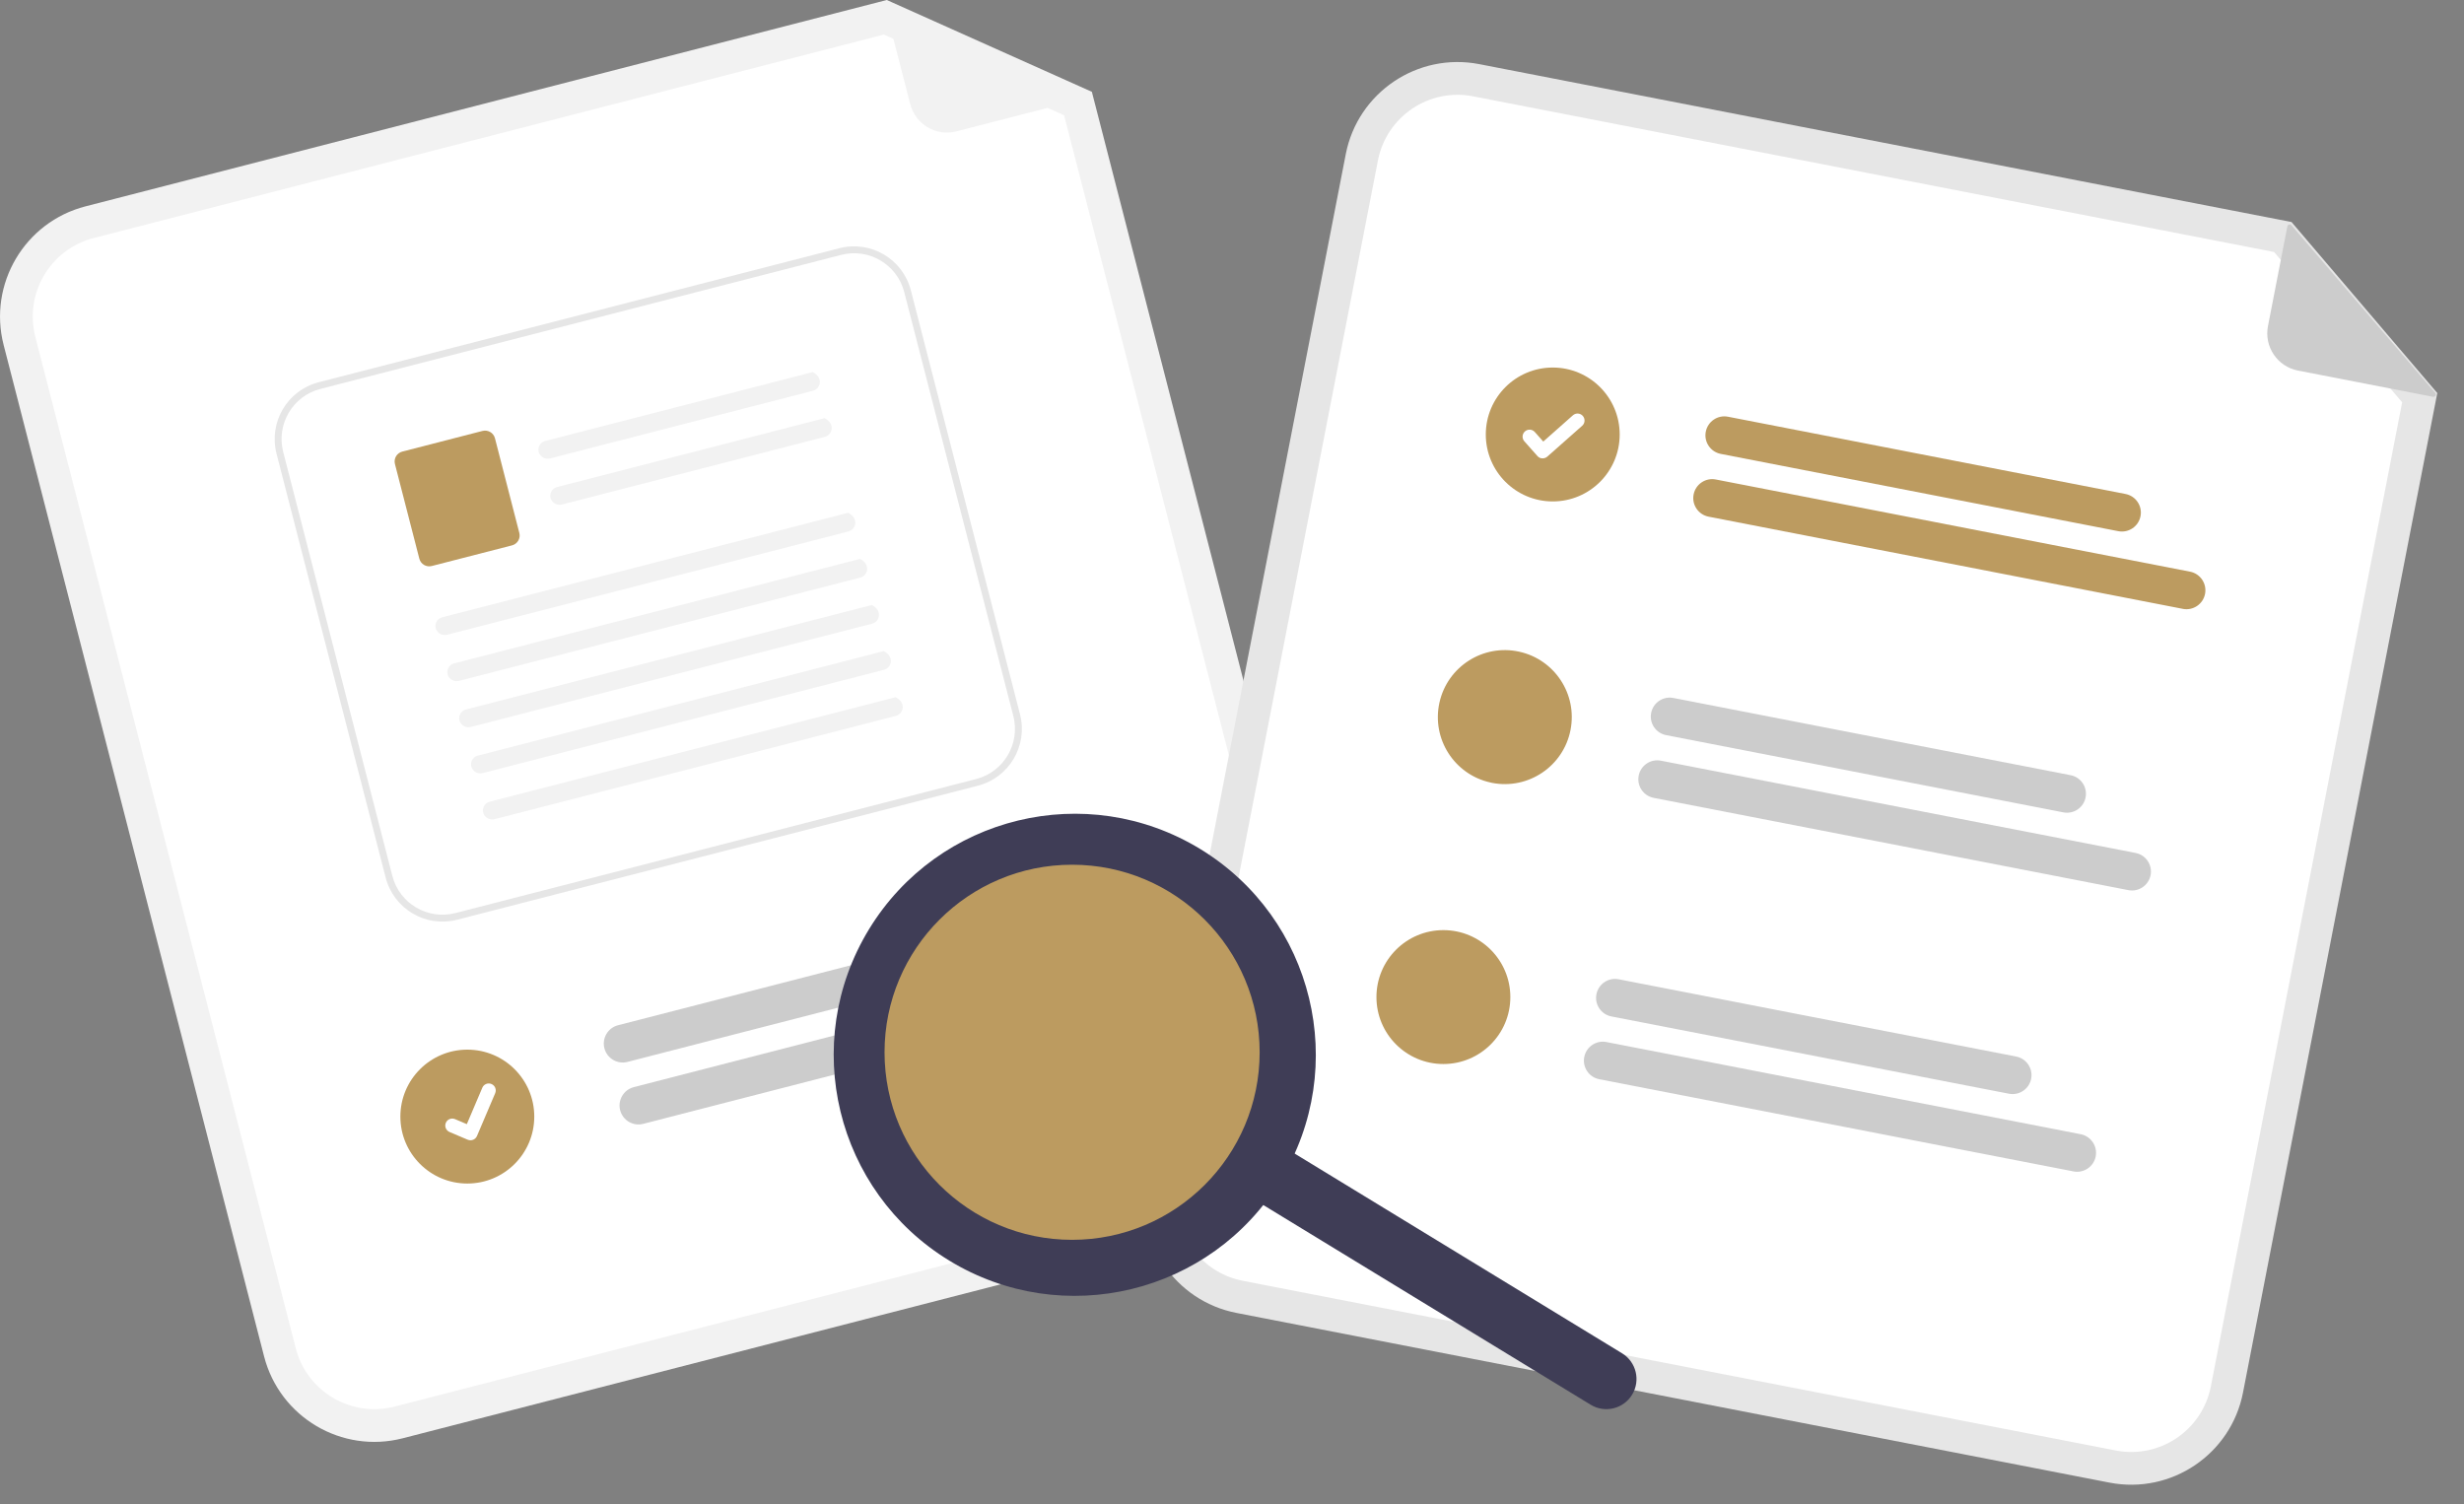 <?xml version="1.0" encoding="UTF-8"?>
<svg id="Layer_1" data-name="Layer 1" xmlns="http://www.w3.org/2000/svg" viewBox="0 0 748.97 457.27">
  <rect x="0" y="0" width="748.97" height="457.27" fill="#808080" stroke="none"/>
  <defs>
    <style>
      .cls-1 {
        fill: #fff;
      }

      .cls-2 {
        fill: #3f3d56;
      }

      .cls-3 {
        fill: #f2f2f2;
      }

      .cls-4 {
        fill: #ccc;
      }

      .cls-5 {
        fill: #bc9b60;
      }

      .cls-6 {
        fill: #e6e6e6;
      }
    </style>
  </defs>
  <g id="Group_201" data-name="Group 201">
    <g id="Group_200" data-name="Group 200">
      <path id="Path_3120-2822" data-name="Path 3120-2822" class="cls-3" d="M384.22,369.78l-261.83,67.42c-18.49,4.74-37.33-6.38-42.11-24.87L1.1,104.84c-4.74-18.49,6.38-37.33,24.87-42.11L269.55,0l62.34,27.91,77.19,299.76c4.74,18.49-6.38,37.33-24.87,42.12Z"/>
      <path id="Path_3121-2823" data-name="Path 3121-2823" class="cls-1" d="M28.44,72.37c-13.16,3.4-21.08,16.82-17.71,29.99l79.18,307.5c3.4,13.16,16.82,21.08,29.99,17.71l261.83-67.42c13.16-3.4,21.08-16.82,17.71-29.99L323.45,35.04l-54.79-24.53L28.44,72.37Z"/>
      <path id="Path_3122-2824" data-name="Path 3122-2824" class="cls-3" d="M331.23,29.5l-40.52,10.43c-6.16,1.59-12.44-2.12-14.03-8.28l-7.71-29.93c-.1-.39.13-.78.52-.88.16-.04.32-.03.47.04l61.38,27.26c.36.16.53.59.37.95-.09.2-.27.35-.48.4h0Z"/>
      <path id="Path_3123-2825" data-name="Path 3123-2825" class="cls-4" d="M309.91,292.1l-119.21,30.7c-3.08.78-6.21-1.1-6.99-4.18-.77-3.06,1.07-6.17,4.12-6.97l119.21-30.7c3.08-.81,6.23,1.03,7.04,4.1.81,3.08-1.03,6.23-4.1,7.04-.02,0-.04.01-.06.02Z"/>
      <path id="Path_3124-2826" data-name="Path 3124-2826" class="cls-4" d="M337.76,304.99l-142.21,36.62c-3.08.81-6.23-1.03-7.04-4.1-.81-3.08,1.03-6.23,4.1-7.04.02,0,.04-.01.06-.02l142.21-36.62c3.08-.78,6.21,1.1,6.99,4.18.77,3.06-1.07,6.17-4.12,6.97h0Z"/>
      <circle id="Ellipse_44" data-name="Ellipse 44" class="cls-5" cx="142.05" cy="339.41" r="20.35"/>
      <path id="Path_3125-2827" data-name="Path 3125-2827" class="cls-1" d="M297.24,238.83l-158.32,40.75c-9.53,2.44-19.23-3.29-21.69-12.81l-33.18-128.89c-2.44-9.53,3.29-19.23,12.81-21.69l158.32-40.75c9.53-2.44,19.23,3.29,21.69,12.81l33.18,128.89c2.44,9.53-3.29,19.23-12.81,21.69Z"/>
      <path id="Path_3126-2828" data-name="Path 3126-2828" class="cls-6" d="M297.24,238.83l-158.32,40.75c-9.53,2.44-19.23-3.29-21.69-12.81l-33.18-128.89c-2.44-9.53,3.29-19.23,12.81-21.69l158.32-40.75c9.53-2.44,19.23,3.29,21.69,12.81l33.18,128.89c2.44,9.53-3.29,19.23-12.81,21.69ZM97.38,118.22c-8.4,2.17-13.45,10.74-11.3,19.14l33.18,128.89c2.17,8.4,10.74,13.45,19.14,11.3l158.32-40.75c8.4-2.17,13.45-10.74,11.3-19.14l-33.17-128.89c-2.17-8.4-10.74-13.45-19.14-11.3l-158.32,40.75Z"/>
      <path id="Path_411-2829" data-name="Path 411-2829" class="cls-3" d="M247.15,118.77l-79.9,20.57c-1.45.4-2.96-.38-3.47-1.8-.46-1.45.35-3,1.8-3.46.05-.01.09-.03.14-.04l81.33-20.94c3.29,1.66,2.42,5.07.09,5.67h0Z"/>
      <path id="Path_412-2830" data-name="Path 412-2830" class="cls-3" d="M250.75,132.78l-79.9,20.57c-1.45.4-2.96-.38-3.47-1.8-.46-1.45.35-3,1.8-3.46.05-.01.09-.03.14-.04l81.33-20.94c3.29,1.67,2.42,5.07.09,5.67h0Z"/>
      <path id="Path_413-2831" data-name="Path 413-2831" class="cls-5" d="M155.63,165.78l-24.39,6.27c-1.66.43-3.35-.57-3.78-2.23h0s-7.41-28.77-7.41-28.77c-.43-1.66.57-3.35,2.23-3.78h0s24.39-6.28,24.39-6.28c1.66-.42,3.35.57,3.78,2.23l7.41,28.78c.43,1.66-.57,3.35-2.23,3.78h0s0,0,0,0Z"/>
      <path id="Path_414-2832" data-name="Path 414-2832" class="cls-3" d="M257.91,161.54l-121.95,31.39c-1.45.4-2.96-.38-3.47-1.8-.46-1.45.35-3,1.8-3.46.05-.01.09-.03.14-.04l123.38-31.76c3.29,1.67,2.42,5.07.09,5.67h0Z"/>
      <path id="Path_415-2833" data-name="Path 415-2833" class="cls-3" d="M261.52,175.56l-121.95,31.39c-1.45.4-2.96-.38-3.47-1.8-.46-1.45.35-3,1.8-3.46.05-.01.09-.03.14-.04l123.38-31.76c3.29,1.67,2.42,5.07.09,5.67h0Z"/>
      <path id="Path_416-2834" data-name="Path 416-2834" class="cls-3" d="M265.12,189.57l-121.95,31.39c-1.45.4-2.96-.38-3.47-1.8-.46-1.45.35-3,1.8-3.46.05-.01.09-.03.14-.04l123.38-31.76c3.29,1.67,2.42,5.07.09,5.67h0Z"/>
      <path id="Path_417-2835" data-name="Path 417-2835" class="cls-3" d="M268.73,203.59l-121.95,31.39c-1.45.4-2.96-.38-3.47-1.8-.46-1.45.35-3,1.8-3.46.05-.01.09-.03.14-.04l123.38-31.76c3.29,1.66,2.42,5.07.09,5.67Z"/>
      <path id="Path_418-2836" data-name="Path 418-2836" class="cls-3" d="M272.34,217.6l-121.95,31.39c-1.45.4-2.96-.38-3.47-1.8-.46-1.45.35-3,1.8-3.46.05-.01.09-.03.14-.04l123.38-31.76c3.29,1.66,2.42,5.07.09,5.67Z"/>
      <path id="Path_395-2837" data-name="Path 395-2837" class="cls-1" d="M143.55,346.54c-.44.11-.91.08-1.33-.09h-.03s-5.55-2.36-5.55-2.36c-1.08-.46-1.58-1.71-1.12-2.79.46-1.08,1.71-1.58,2.79-1.12h0l3.59,1.53,4.71-11.08c.46-1.08,1.71-1.58,2.79-1.12h0l-.03.07.03-.07c1.08.46,1.58,1.71,1.12,2.79l-5.54,13.02c-.26.61-.79,1.06-1.43,1.22h0Z"/>
    </g>
    <g id="Group_199" data-name="Group 199">
      <g id="Group_198" data-name="Group 198">
        <path id="Path_3127-2838" data-name="Path 3127-2838" class="cls-6" d="M641.24,450.68l-265.41-51.59c-18.74-3.66-30.97-21.8-27.35-40.55l60.59-311.7c3.66-18.74,21.8-30.97,40.55-27.35l246.92,48,44.31,51.99-59.06,303.85c-3.66,18.74-21.8,30.97-40.55,27.35Z"/>
        <path id="Path_3128-2839" data-name="Path 3128-2839" class="cls-1" d="M447.72,29.27c-13.35-2.58-26.26,6.13-28.87,19.48l-60.59,311.7c-2.58,13.35,6.13,26.26,19.48,28.87l265.41,51.59c13.35,2.58,26.26-6.13,28.87-19.48l58.15-299.14-38.94-45.69-243.5-47.33Z"/>
        <path id="Path_3129-2840" data-name="Path 3129-2840" class="cls-5" d="M643.89,161.46l-120.84-23.49c-3.12-.61-5.16-3.63-4.55-6.75.61-3.12,3.63-5.16,6.75-4.55l120.84,23.49c3.12.61,5.16,3.63,4.55,6.75-.61,3.12-3.63,5.16-6.75,4.55h0Z"/>
        <path id="Path_3130-2841" data-name="Path 3130-2841" class="cls-5" d="M663.5,185.07l-144.15-28.02c-3.12-.61-5.16-3.63-4.55-6.75.61-3.12,3.63-5.16,6.75-4.55l144.15,28.02c3.12.61,5.16,3.63,4.56,6.75-.61,3.12-3.63,5.16-6.75,4.56h0Z"/>
        <path id="Path_3131-2842" data-name="Path 3131-2842" class="cls-4" d="M629.47,235.65l-120.83-23.49c-3.12-.61-6.14,1.43-6.75,4.55s1.43,6.14,4.55,6.75l120.83,23.49c3.13.57,6.13-1.51,6.69-4.64.56-3.07-1.44-6.03-4.49-6.66Z"/>
        <path id="Path_3132-2843" data-name="Path 3132-2843" class="cls-4" d="M649.08,259.26l-144.15-28.02c-3.11-.65-6.16,1.35-6.81,4.46-.65,3.11,1.35,6.16,4.46,6.81.05.01.1.02.15.03l144.15,28.02c3.11.65,6.16-1.35,6.81-4.46.65-3.11-1.35-6.16-4.46-6.81-.05-.01-.1-.02-.15-.03h0Z"/>
        <path id="Path_3133-2844" data-name="Path 3133-2844" class="cls-4" d="M610.65,332.46l-120.84-23.49c-3.12-.61-5.16-3.63-4.55-6.75.61-3.12,3.63-5.16,6.75-4.55l120.84,23.49c3.12.61,5.16,3.63,4.55,6.75-.61,3.12-3.63,5.16-6.75,4.55h0Z"/>
        <path id="Path_3134-2845" data-name="Path 3134-2845" class="cls-4" d="M630.26,356.07l-144.15-28.02c-3.12-.61-5.16-3.63-4.55-6.75.61-3.12,3.63-5.16,6.75-4.55l144.15,28.02c3.12.61,5.16,3.63,4.56,6.75-.61,3.12-3.63,5.16-6.75,4.56h0Z"/>
        <circle id="Ellipse_44-2" data-name="Ellipse 44-2" class="cls-5" cx="471.98" cy="132.07" r="20.35"/>
        <path id="Path_395-2-2846" data-name="Path 395-2-2846" class="cls-1" d="M468.52,139.31c-.45-.09-.86-.32-1.17-.66l-.02-.02-4-4.51c-.77-.89-.67-2.23.22-3,.87-.75,2.19-.67,2.96.18l2.59,2.92,9.01-7.98c.88-.78,2.22-.7,3,.18,0,0,0,0,0,0h0l-.06.05.06-.05c.78.88.7,2.22-.18,3l-10.6,9.38c-.5.44-1.17.62-1.82.49h0Z"/>
        <path id="Path_3135-2847" data-name="Path 3135-2847" class="cls-5" d="M477.39,221.86c-2.14,11.04-12.82,18.25-23.86,16.11h0c-.17-.03-.34-.07-.51-.12-10.98-2.43-17.91-13.29-15.48-24.27,2.43-10.98,13.29-17.91,24.27-15.48,10.78,2.38,17.69,12.93,15.58,23.76Z"/>
        <circle id="Ellipse_44-3" data-name="Ellipse 44-3" class="cls-5" cx="438.74" cy="303.08" r="20.35"/>
        <path id="Path_3136-2848" data-name="Path 3136-2848" class="cls-4" d="M739.57,120.62l-41.08-7.98c-6.24-1.21-10.32-7.26-9.11-13.5h0s5.9-30.34,5.9-30.34c.08-.39.45-.64.84-.57.16.03.3.11.41.24l43.72,50.98c.26.3.22.76-.08,1.02-.17.14-.39.2-.61.16h0Z"/>
      </g>
    </g>
    <path id="Path_3140-2849" data-name="Path 3140-2849" class="cls-2" d="M496.1,423.95c-2.63,4.32-8.27,5.68-12.59,3.05l-106.85-65.18c-4.32-2.63-5.68-8.27-3.05-12.59,2.63-4.32,8.27-5.68,12.59-3.05h0l106.85,65.18c4.32,2.63,5.68,8.27,3.05,12.59h0Z"/>
    <path id="Path_3141-2850" data-name="Path 3141-2850" class="cls-2" d="M389.24,358.78c-21.07,34.54-66.15,45.47-100.7,24.4-34.54-21.07-45.47-66.15-24.4-100.7,21.07-34.54,66.15-45.47,100.7-24.4,34.55,21.07,45.47,66.15,24.4,100.7,0,0,0,0,0,0ZM279.78,292.01c-15.8,25.91-7.61,59.72,18.3,75.52s59.72,7.61,75.52-18.3c15.8-25.91,7.61-59.72-18.3-75.52,0,0,0,0,0,0-25.91-15.8-59.72-7.61-75.52,18.3Z"/>
    <circle id="Ellipse_44-4" data-name="Ellipse 44-4" class="cls-5" cx="325.88" cy="319.86" r="57.01"/>
  </g>
</svg>